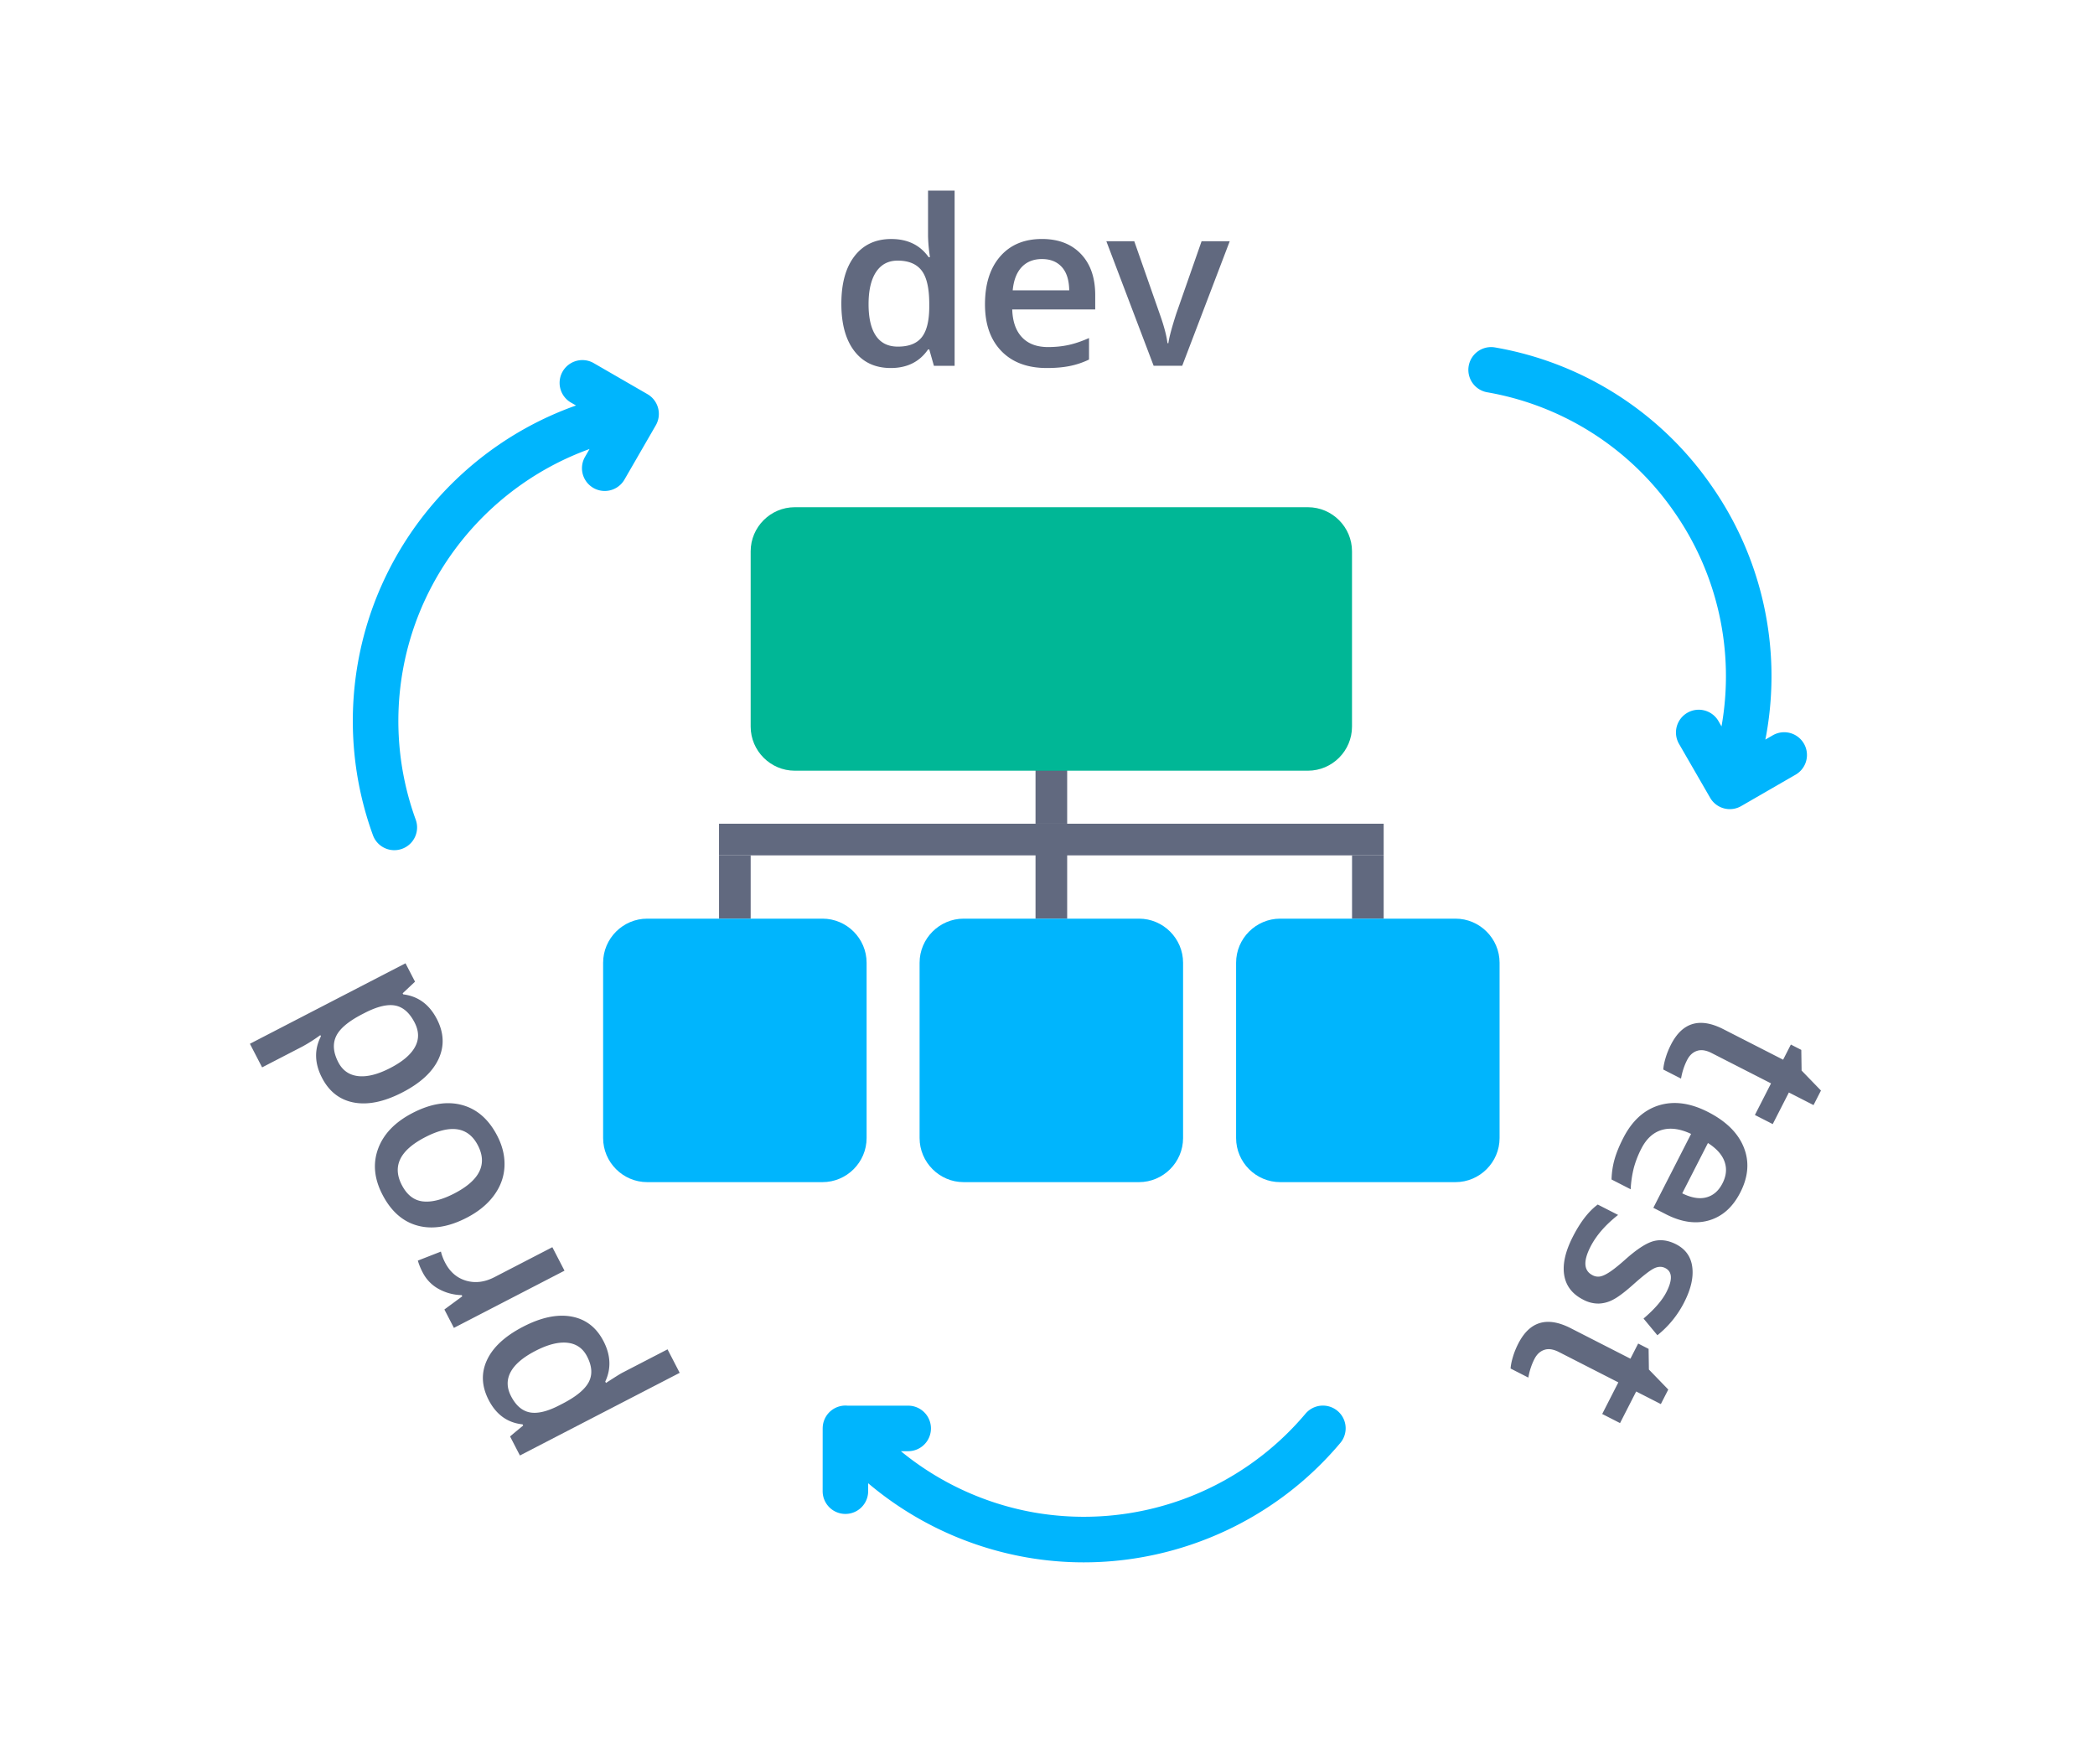 <svg xmlns="http://www.w3.org/2000/svg" width="95" height="80"><path fill="#61697F" d="M32.605 37.352h30.139v1.435H32.605zm15.787 1.435v2.87h-1.435v-2.87zm0-4.306v2.87h-1.435v-2.87z"/><path fill="#00B5FD" d="M51.648 53.605H43.7c-1.1 0-2-.9-2-2v-7.948c0-1.1.9-2 2-2h7.948c1.1 0 2 .9 2 2v7.948c0 1.1-.9 2-2 2z"/><path fill="#61697F" d="M34.04 38.787v2.87h-1.434v-2.87z"/><path fill="#00B5FD" d="M37.297 53.605h-7.948c-1.1 0-2-.9-2-2v-7.948c0-1.1.9-2 2-2h7.948c1.1 0 2 .9 2 2v7.948c0 1.1-.9 2-2 2z"/><path fill="#61697F" d="M62.744 38.787v2.87H61.31v-2.87z"/><path fill="#00B5FD" d="M66 53.605h-7.948c-1.1 0-2-.9-2-2v-7.948c0-1.1.9-2 2-2H66c1.1 0 2 .9 2 2v7.948c0 1.1-.9 2-2 2z"/><path fill="#00B796" d="M59.309 34.948H36.04c-1.1 0-2-.9-2-2V25c0-1.1.9-2 2-2h23.268c1.1 0 2 .9 2 2v7.948c.001 1.1-.899 2-1.999 2z"/><path d="M40.393 16.688c-.705 0-1.255-.255-1.649-.766-.394-.511-.592-1.227-.592-2.149 0-.926.2-1.646.6-2.162.4-.515.954-.773 1.662-.773.742 0 1.307.274 1.695.822h.061a7.175 7.175 0 01-.087-.96V8.643h1.205v7.944h-.939l-.21-.74h-.056c-.385.561-.949.841-1.69.841zm.321-.97c.494 0 .852-.139 1.077-.416.225-.278.341-.728.347-1.351v-.168c0-.711-.115-1.217-.347-1.516-.231-.299-.593-.449-1.087-.449-.422 0-.747.171-.976.513-.227.342-.342.829-.342 1.462 0 .626.11 1.104.332 1.432.222.329.553.493.996.493zm6.754.97c-.878 0-1.564-.256-2.06-.769-.495-.512-.743-1.217-.743-2.116 0-.922.229-1.647.69-2.175.459-.528 1.091-.791 1.894-.791.745 0 1.334.226 1.766.679.433.453.649 1.075.649 1.869v.648h-3.763c.017.548.165.969.444 1.263.279.295.673.442 1.18.442.333 0 .644-.032.932-.095.288-.063.596-.168.926-.314v.975a3.65 3.65 0 01-.888.296c-.301.06-.642.088-1.027.088zm-.219-4.941c-.381 0-.687.121-.916.362-.23.242-.367.594-.411 1.057h2.563c-.007-.466-.119-.82-.337-1.059-.219-.241-.518-.36-.899-.36zm5.064 4.839l-2.144-5.646h1.266l1.149 3.283c.197.551.316.997.356 1.338h.041c.032-.245.15-.691.358-1.338l1.148-3.283h1.276l-2.154 5.646h-1.296zm24.192 31.479c-.133.26-.225.543-.277.845l-.805-.411c.009-.145.043-.319.104-.523.06-.204.142-.406.244-.606.517-1.013 1.309-1.246 2.376-.701l2.71 1.384.351-.687.473.242.014.937.878.907-.337.659-1.118-.571-.732 1.433-.809-.413.732-1.433-2.692-1.375c-.257-.132-.481-.164-.669-.098-.189.064-.336.202-.443.411zm-2.898 3.542c.399-.782.94-1.276 1.621-1.485.681-.208 1.422-.108 2.222.301.821.419 1.363.953 1.623 1.603.261.648.209 1.331-.157 2.046-.339.664-.808 1.085-1.408 1.264-.6.179-1.253.089-1.959-.272l-.577-.295 1.712-3.351c-.496-.234-.938-.294-1.327-.18-.39.115-.7.398-.93.85a4.35 4.35 0 00-.34.873 4.874 4.874 0 00-.142.968l-.868-.444c.009-.324.056-.632.14-.926s.215-.609.39-.952zm4.501 2.052c.174-.34.205-.667.094-.981-.111-.315-.362-.597-.754-.847l-1.166 2.282c.418.206.784.267 1.096.182.314-.084.556-.296.73-.636zm-6.322 5.272c-.491-.251-.776-.622-.856-1.113-.08-.492.051-1.071.392-1.739.342-.67.719-1.156 1.129-1.458l.923.471c-.575.452-.992.932-1.252 1.441-.336.658-.306 1.088.091 1.291a.526.526 0 00.374.053c.122-.029.271-.104.447-.224.176-.121.398-.3.665-.538.52-.464.944-.741 1.273-.832.329-.09.672-.043 1.03.139.43.22.676.564.736 1.033.061.469-.061 1.002-.366 1.598a4.528 4.528 0 01-1.216 1.495l-.628-.757c.502-.428.847-.828 1.036-1.197.288-.564.271-.928-.05-1.092-.157-.08-.329-.075-.513.016s-.498.335-.941.731c-.373.333-.674.56-.903.68a1.49 1.49 0 01-.675.183 1.46 1.46 0 01-.696-.181zm-2.205 2.692c-.133.26-.226.543-.277.845l-.805-.411c.009-.145.043-.319.104-.523.06-.204.142-.406.244-.606.517-1.013 1.309-1.246 2.376-.701l2.71 1.384.351-.687.473.242.014.937.878.907-.337.659-1.118-.571-.732 1.433-.809-.413.732-1.433-2.692-1.375c-.257-.132-.481-.164-.669-.098-.189.064-.337.202-.443.411zm-42.215-.808c.328.635.355 1.246.08 1.833l.032.063c.402-.261.648-.414.738-.461l2.054-1.063.551 1.065L23.576 66l-.446-.862c.081-.072.279-.238.594-.496l-.028-.054c-.68-.07-1.192-.438-1.536-1.103-.323-.625-.349-1.23-.076-1.814.273-.584.819-1.087 1.638-1.511.819-.424 1.55-.577 2.194-.46.643.118 1.126.49 1.45 1.115zm-4.192 2.496c.219.423.503.668.852.735.348.066.795-.04 1.339-.322l.159-.082c.611-.316 1.002-.642 1.176-.976.173-.335.147-.722-.08-1.16-.191-.369-.489-.575-.894-.618-.405-.043-.888.08-1.447.369-.562.291-.937.61-1.123.957-.187.347-.181.713.018 1.097zm-3.998-5.594a2.884 2.884 0 01-.229-.554l1.047-.409c.042.17.105.336.19.5.22.425.538.699.953.82s.845.067 1.289-.163l2.621-1.356.551 1.065-5.015 2.594-.432-.834.812-.598-.028-.054a2.246 2.246 0 01-1.049-.283 1.752 1.752 0 01-.71-.728zm-.467-7.248c.819-.424 1.567-.544 2.244-.361s1.209.648 1.597 1.399c.242.468.35.937.325 1.406-.025.47-.186.903-.482 1.302s-.705.733-1.228 1.003c-.813.421-1.556.541-2.228.359-.672-.181-1.205-.651-1.597-1.41-.375-.726-.439-1.42-.191-2.086.248-.664.768-1.202 1.56-1.612zm1.889 3.651c1.158-.599 1.515-1.326 1.073-2.181-.438-.847-1.236-.97-2.393-.371-1.146.593-1.499 1.314-1.058 2.167.232.448.547.695.948.743.4.047.876-.072 1.43-.358zm-.79-7.915c.324.627.35 1.232.078 1.817-.272.585-.818 1.09-1.637 1.513-.822.425-1.554.579-2.196.461-.641-.119-1.125-.492-1.451-1.121-.341-.659-.357-1.287-.049-1.883l-.028-.054a7.03 7.03 0 01-.812.518l-1.827.945-.554-1.07 7.056-3.65.432.834-.561.526.026.049c.674.084 1.182.456 1.523 1.115zm-1.009.16c-.227-.439-.515-.693-.864-.765-.35-.072-.803.032-1.359.312l-.15.077c-.632.327-1.028.661-1.187 1.005-.16.343-.127.733.1 1.172.194.375.495.585.904.631.408.045.894-.078 1.456-.369.556-.288.93-.605 1.119-.953.191-.347.184-.717-.019-1.11z" fill="#61697F"/><path fill="#00B5FD" d="M18.264 30.413c.822-4.663 4.113-8.479 8.469-10.052l-.204.354a1.032 1.032 0 001.787 1.033l1.423-2.464a1.035 1.035 0 00-.378-1.41l-2.464-1.423a1.033 1.033 0 00-1.033 1.788l.257.148c-5.086 1.801-8.934 6.24-9.891 11.667a15.167 15.167 0 00.681 7.819 1.031 1.031 0 101.94-.706 13.104 13.104 0 01-.587-6.754zM60.653 63.98a1.033 1.033 0 00-1.455.126 13.142 13.142 0 01-12.309 4.478 13.124 13.124 0 01-6.038-2.779h.332a1.032 1.032 0 100-2.064h-2.748a1.032 1.032 0 00-1.124.924v.004a.885.885 0 00-.005.089l-.001.015-.001 2.845a1.032 1.032 0 102.064.001v-.36a15.194 15.194 0 007.161 3.358c.871.154 1.745.229 2.614.229 4.435 0 8.729-1.956 11.634-5.413a1.03 1.03 0 00-.124-1.453zM81.8 33.72a1.032 1.032 0 00-1.41-.378l-.339.195c.014-.072.03-.145.043-.218a15.064 15.064 0 00-2.511-11.33 15.055 15.055 0 00-9.787-6.234 1.032 1.032 0 00-.359 2.033 13.01 13.01 0 018.454 5.385 13.008 13.008 0 012.173 9.766l-.151-.262a1.033 1.033 0 00-1.789 1.032l1.423 2.465a1.03 1.03 0 001.41.378l2.465-1.423a1.03 1.03 0 00.378-1.409zm0 0"/></svg>